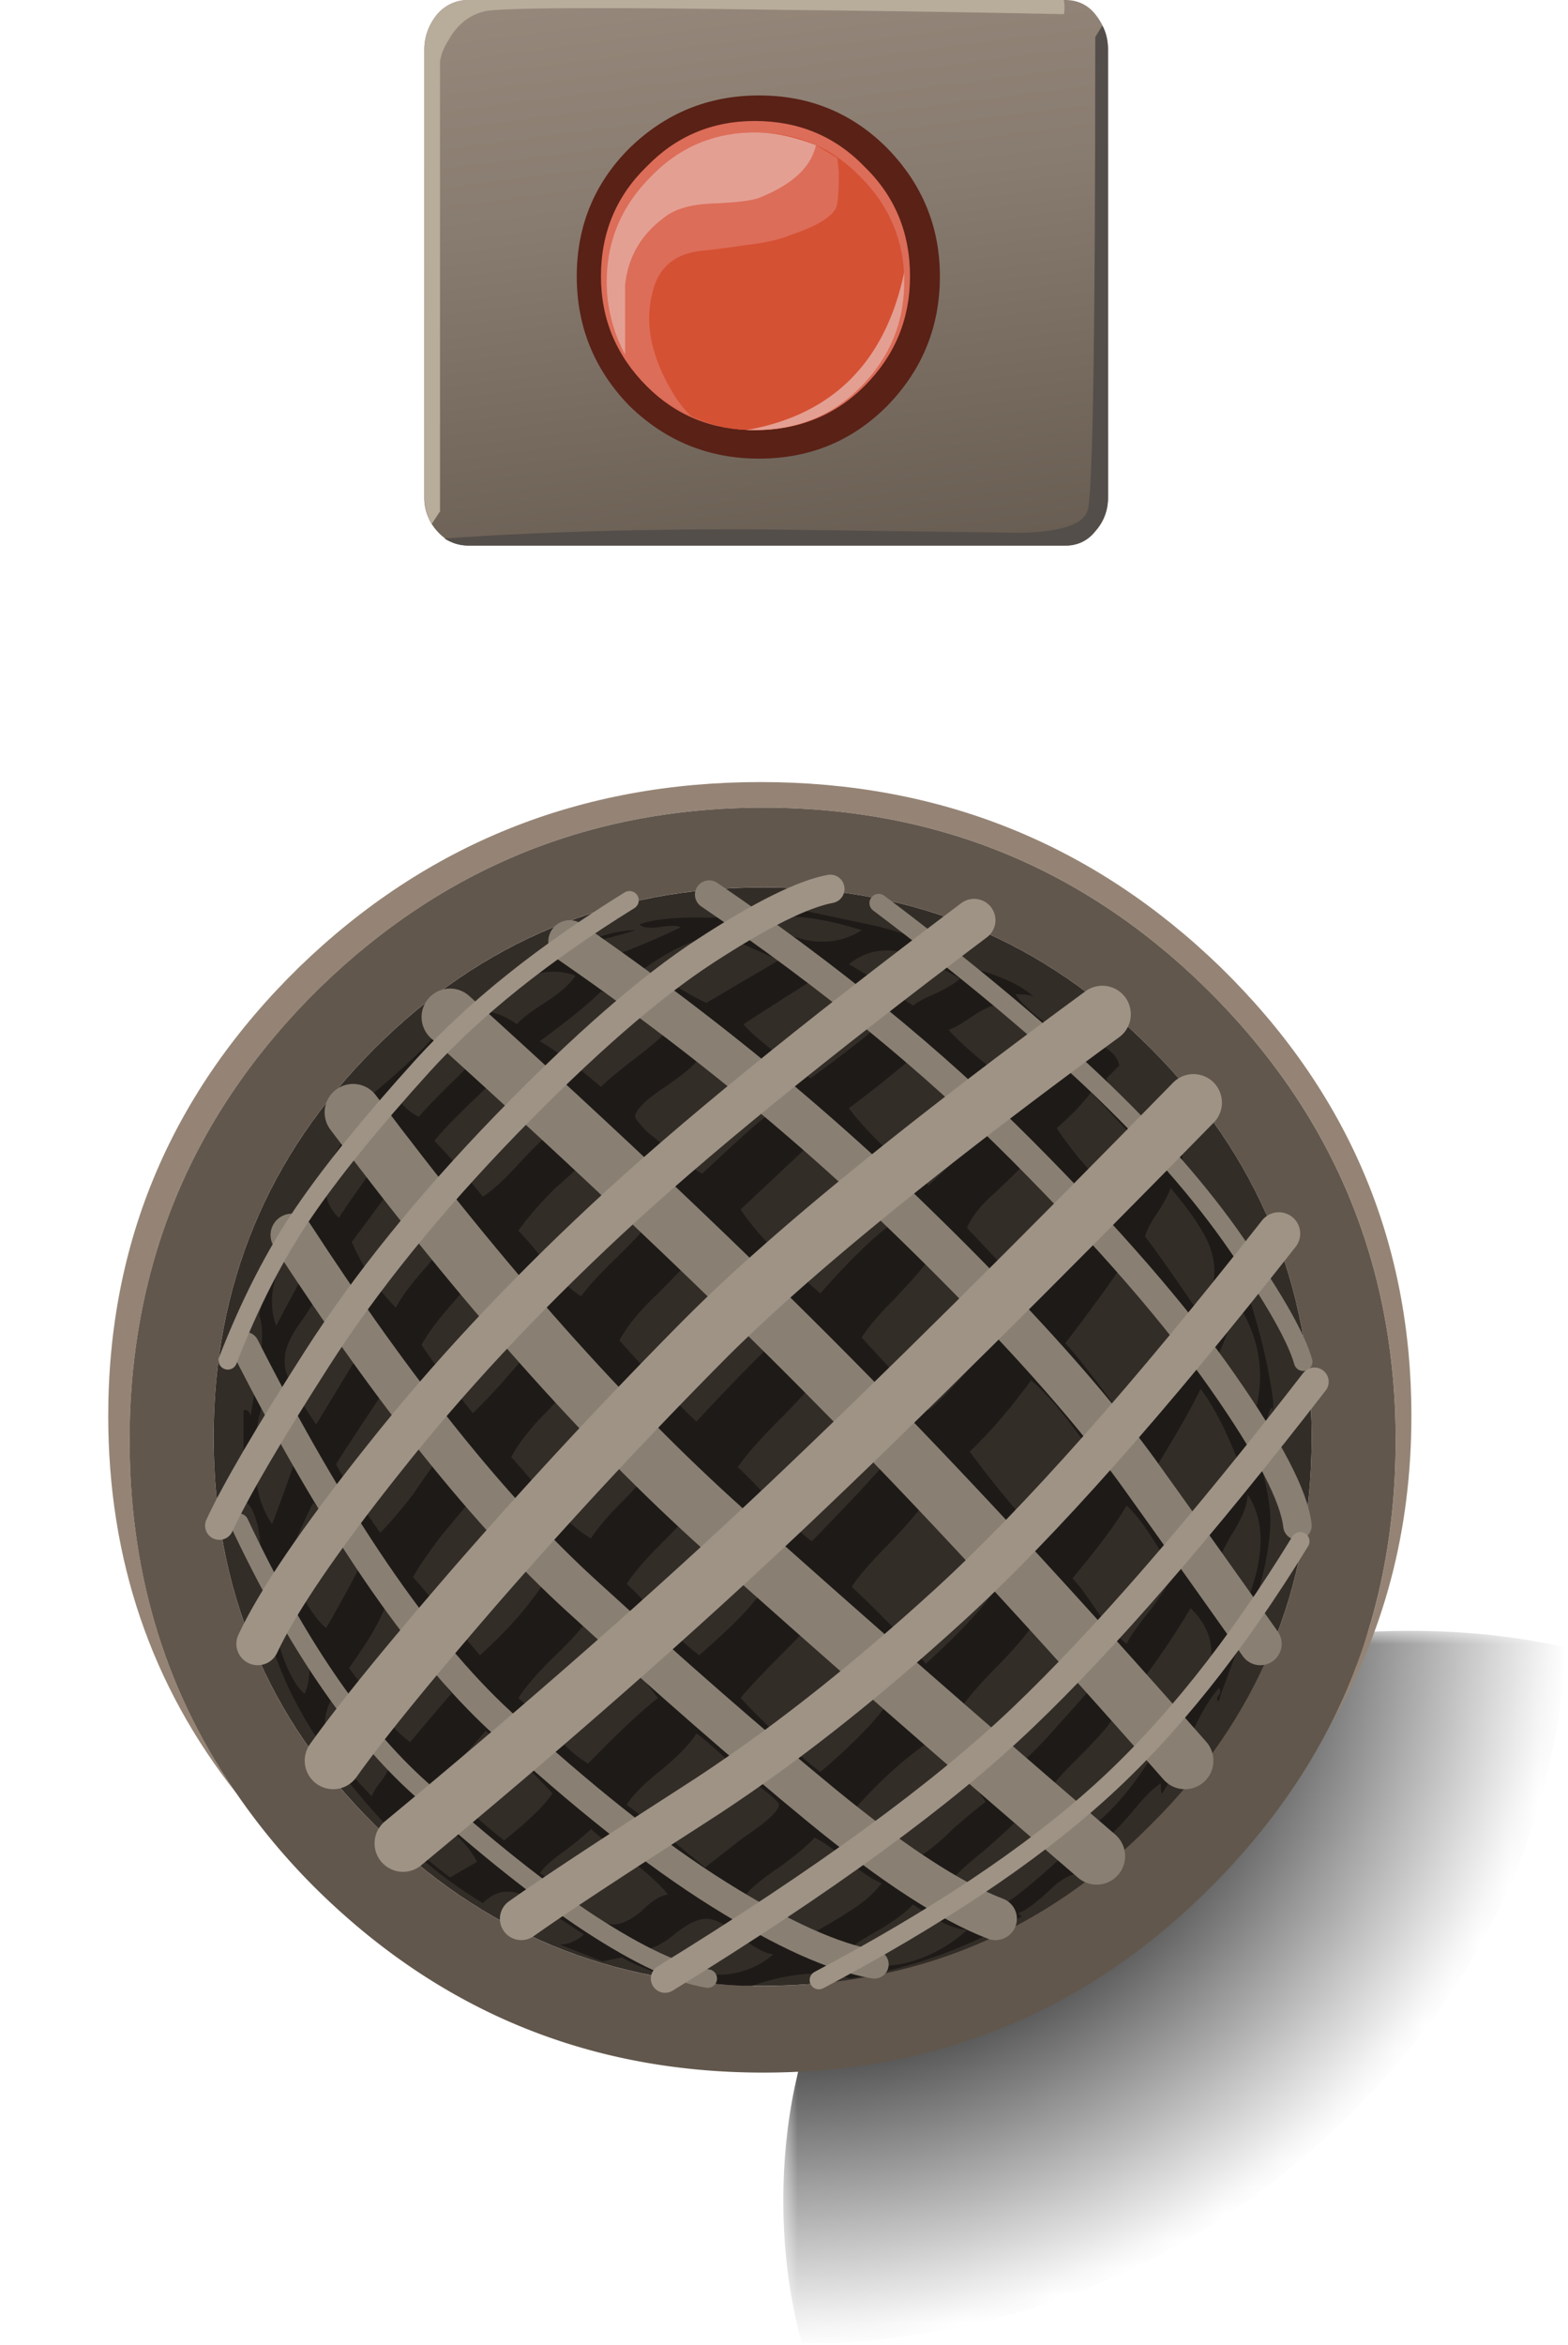 <svg xmlns="http://www.w3.org/2000/svg" viewBox="0 0 55.05 82.3"><defs><clipPath id="g"><path d="M22 41.961c6.078 0 11.281-2.054 15.602-6.16 4.293-4.082 6.437-9.016 6.437-14.801s-2.144-10.734-6.437-14.84C33.281 2.055 28.078 0 22 0 15.918 0 10.734 2.055 6.441 6.16 2.148 10.239 0 15.188 0 21c0 5.785 2.148 10.719 6.441 14.801 4.293 4.106 9.477 6.16 15.559 6.16z"/></clipPath><clipPath id="j"><path d="M33.281 49.403c0-.375-.121-.707-.363-1-.238-.27-.52-.403-.84-.403H15.281c-.32 0-.883.481-1.679 1.442-.829.984-1.243 1.664-1.243 2.039l1.719 10.48c0 .375.121.696.363.961.239.266.52.399.84.399l15.117 2.039c.348 0 .907-.465 1.68-1.399.801-.961 1.203-1.629 1.203-2V49.403z"/></clipPath><clipPath id="c"><path d="M12-16327h22.528v27.503H12V-16327z"/></clipPath><clipPath id="e"><path d="M2289.6 1775.6h21.951v20.465H2289.6V1775.6z"/></clipPath><clipPath id="a"><path d="M-27.5-29.92h56.25v56.442H-27.5V-29.92z"/></clipPath><clipPath id="n"><path d="M28.238 59.282c.535-2.028.364-3.907-.519-5.641-.879-1.762-2.184-2.852-3.918-3.281-1.735-.453-3.403-.133-5 .961-1.574 1.121-2.629 2.691-3.16 4.718-.508 2.028-.336 3.907.519 5.641.852 1.734 2.145 2.828 3.879 3.281s3.402.117 5-1c1.629-1.093 2.695-2.656 3.199-4.679z"/></clipPath><radialGradient id="b" gradientUnits="userSpaceOnUse" cy="-1.226" cx=".025" r="27.487"><stop offset="0" stop-color="#fff"/><stop offset=".553" stop-color="#fff" stop-opacity=".796"/><stop offset="1" stop-color="#fff" stop-opacity="0"/></radialGradient><radialGradient id="f" gradientUnits="userSpaceOnUse" cy="1786" cx="2300.3" r="8.134"><stop offset="0" stop-color="#fff"/><stop offset=".553" stop-color="#fff" stop-opacity=".796"/><stop offset="1" stop-color="#fff" stop-opacity="0"/></radialGradient><radialGradient id="i" gradientUnits="userSpaceOnUse" cy="-1.226" cx=".025" r="27.487"><stop offset="0"/><stop offset=".553"/><stop offset="1"/></radialGradient><radialGradient id="p" gradientUnits="userSpaceOnUse" cy="1786" cx="2300.3" r="8.134"><stop offset="0"/><stop offset=".553"/><stop offset="1"/></radialGradient><linearGradient id="m" y2="-15213" gradientUnits="userSpaceOnUse" x2="-947.68" gradientTransform="rotate(-82.692 6575.748 -6504.514) scale(.8)" y1="-15213" x1="-970.09"><stop offset="0" stop-color="#96887b"/><stop offset=".361" stop-color="#887b6f"/><stop offset="1" stop-color="#665b50"/></linearGradient><linearGradient id="l" y2="-16314" gradientUnits="userSpaceOnUse" x2="35.738" y1="-16314" x1="26.488"><stop offset="0"/><stop offset=".553"/><stop offset="1"/></linearGradient><linearGradient id="d" y2="-16314" gradientUnits="userSpaceOnUse" x2="35.738" y1="-16314" x1="26.488"><stop offset="0" stop-color="#fff" stop-opacity=".337"/><stop offset=".553" stop-color="#fff" stop-opacity=".271"/><stop offset="1" stop-color="#fff" stop-opacity="0"/></linearGradient><mask id="h"><g clip-path="url(#a)"><path d="M-27.5-29.92h56.25v56.442H-27.5V-29.92z" fill="url(#b)"/></g></mask><mask id="o"><g clip-path="url(#e)"><path d="M2289.6 1775.6h21.951v20.465H2289.6V1775.6z" fill="url(#f)"/></g></mask><mask id="k"><g clip-path="url(#c)"><path d="M12-16327h22.528v27.503H12V-16327z" fill="url(#d)"/></g></mask></defs><g clip-path="url(#g)" transform="matrix(1.25 0 0 -1.25 0 82.3)"><g mask="url(#h)" transform="matrix(.8 0 0 -.762 22 20.046)"><path d="M22 41.961c6.078 0 11.281-2.054 15.602-6.16 4.293-4.082 6.437-9.016 6.437-14.801s-2.144-10.734-6.437-14.84C33.281 2.055 28.078 0 22 0 15.918 0 10.734 2.055 6.441 6.16 2.148 10.239 0 15.188 0 21c0 5.785 2.148 10.719 6.441 14.801 4.293 4.106 9.477 6.16 15.559 6.16z" fill-rule="evenodd" fill="url(#i)"/></g></g><path d="M8.301 62.949C5.297 59.15 3.8 54.73 3.8 49.702c0-6.138 2.236-11.387 6.699-15.752 4.468-4.331 9.868-6.499 16.2-6.499 6.3 0 11.686 2.168 16.153 6.499 4.468 4.365 6.7 9.614 6.7 15.753 0 4.027-.967 7.68-2.901 10.946 1.568-3.032 2.349-6.402 2.349-10.098 0-6.132-2.168-11.367-6.499-15.702-4.331-4.332-9.565-6.499-15.699-6.499-6.137 0-11.386 2.167-15.751 6.499-4.331 4.335-6.499 9.57-6.499 15.702 0 4.664 1.25 8.799 3.75 12.398z" fill-rule="evenodd" fill="#958475"/><path d="M40.4 36.801c-3.735-3.769-8.266-5.654-13.599-5.654-5.336 0-9.882 1.885-13.651 5.654C9.385 40.566 7.5 45.117 7.5 50.45c0 5.332 1.885 9.868 5.65 13.598 3.769 3.77 8.315 5.656 13.651 5.656 5.333 0 9.864-1.886 13.599-5.656 3.765-3.73 5.65-8.266 5.65-13.598 0-5.331-1.885-9.883-5.65-13.648zm6.25 23.848c-1.035 2.002-2.416 3.867-4.15 5.601-4.331 4.331-9.565 6.499-15.699 6.499-6.137 0-11.386-2.168-15.751-6.499a23.228 23.228 0 01-2.749-3.301c-2.5-3.599-3.75-7.734-3.75-12.398 0-6.132 2.168-11.367 6.499-15.702 4.365-4.332 9.619-6.499 15.751-6.499 6.134 0 11.368 2.167 15.699 6.499 4.331 4.335 6.499 9.57 6.499 15.702 0 3.696-.782 7.066-2.349 10.098z" fill-rule="evenodd" fill="#62574c"/><path d="M40.4 36.801c3.765 3.765 5.65 8.316 5.65 13.648 0 5.332-1.885 9.868-5.65 13.598-3.735 3.77-8.266 5.656-13.599 5.656-5.336 0-9.882-1.886-13.651-5.656-3.765-3.73-5.65-8.266-5.65-13.598 0-5.331 1.885-9.883 5.65-13.648 3.769-3.768 8.315-5.653 13.651-5.653 5.333 0 9.864 1.885 13.599 5.653z" fill-rule="evenodd" fill="#332d28"/><path d="M17.7 64.6c.835-.67 1.401-1.216 1.7-1.651-.968-1.03-1.749-1.768-2.349-2.198a18.796 18.796 0 01-1.553 1.647c.4.634 1.133 1.367 2.202 2.202zm7.1 2.749c-.269 0-.601.151-1.001.448-.435.372-.782.567-1.05.602.703.536 1.436.835 2.202.902a2.94 2.94 0 002.198-.702c-.299-.035-.699-.249-1.197-.65-.468-.4-.855-.6-1.152-.6zm-2.3-.249c.366-.366.684-.568.952-.601-.268-.333-.703-.733-1.303-1.201-.733-.533-1.197-.9-1.397-1.1-.17.167-.468.42-.903.753-.43.298-.733.567-.899.8.2.099.615.45 1.25 1.05.532.499.981.748 1.348.748.268 0 .586-.152.952-.449zm-8.199-2.5c.299.331.796.766 1.5 1.299l.946-.548c-.165-.336-.463-.702-.897-1.104-.469-.428-.781-.766-.948-.996-.903.299-1.103.748-.6 1.349zM12.7 60.751c-.4-.566-.733-.966-1.001-1.201-.4.63-.38 1.3.048 1.997.138.235.572.738 1.304 1.504.064-.17.181-.351.348-.551.17-.235.268-.435.302-.601-.269-.2-.601-.58-1.001-1.148zm.552-.8c.4.533.782.933 1.148 1.196.897-1.065 1.381-1.63 1.45-1.7-.133-.2-.919-1.196-2.349-2.997-.2.532-.62 1.23-1.25 2.1.234.297.566.766 1.001 1.401zm-3.203-1.499c.235.532.448.864.65.995.233-.566.218-1.18-.049-1.85a28.446 28.446 0 01-.948-1.698c.03.233.014.585-.053 1.048.033.435.17.934.4 1.505zm-.498-4.95c.366-.968.63-1.7.8-2.203-.4-1.065-.732-1.852-1.001-2.349a5.504 5.504 0 00-.4 2.349c0 .868.2 1.601.601 2.202zm3.046 1.547c-.195-.2-.463-.582-.796-1.148-.302-.532-.566-.917-.8-1.152-.035.033-.2.386-.504 1.05-.2.435-.33.815-.4 1.152.172.264.372.664.602 1.196.233.434.482.772.751 1.002.532-.934.919-1.632 1.147-2.1zm1.905-2.598c.43-.635.767-1.104.995-1.401-.766-1.134-1.396-1.934-1.898-2.402-1.133 1.703-1.734 2.617-1.798 2.753.299.566.816 1.368 1.549 2.398.331-.333.717-.782 1.152-1.348zM19.4 60.8c.469.532.884.899 1.25 1.099 1.035-1.064 1.85-1.83 2.45-2.299-.669-.899-1.518-1.782-2.549-2.652-.2.303-.6.732-1.201 1.303-.531.533-.918.983-1.151 1.349.233.2.633.6 1.201 1.2zm-.201-5.4c-1.03-1.368-1.899-2.314-2.598-2.851-.067.102-.434.551-1.104 1.352-.428.566-.766 1.05-.995 1.45L16.85 58.1c1.001-.897 1.782-1.801 2.349-2.7zm5.151-2.451c-.2.268-.6.698-1.2 1.298-.533.538-.919.987-1.148 1.353.23.2.65.63 1.25 1.299.498.532.933.932 1.3 1.201.6-.531 1.03-.933 1.298-1.201.497-.498.884-.967 1.152-1.402-.268-.2-.703-.63-1.303-1.298-.533-.567-.983-.982-1.349-1.25zm-2.603-5.899c1.134 1.265 2.037 2.218 2.702 2.848 1.268-1.363 2.236-2.35 2.9-2.95-.63-.83-1.597-1.817-2.9-2.95a45.98 45.98 0 01-1.398 1.45c-.6.567-1.035 1.1-1.304 1.602zm-1.65 1.403c-.166.297-.532.73-1.098 1.298-.498.532-.849 1-1.05 1.397.132.136.566.634 1.298 1.503.538.63 1.037 1.079 1.505 1.348.2-.333.58-.782 1.148-1.348.531-.532.897-.986 1.097-1.352-.297-.235-.766-.718-1.396-1.45-.566-.665-1.069-1.134-1.504-1.396zM19.65 39.5c-.167-.336-.464-.682-.899-1.048a40.23 40.23 0 01-1.05-.856c-1.368 1.27-2.183 2.086-2.451 2.452.401.4.967 1.05 1.7 1.952.37-.233.82-.653 1.352-1.25.566-.6 1.015-1.02 1.348-1.25zM23.1 42.55l-1.098-1.099a9.284 9.284 0 00-1.152-1.001 34.51 34.51 0 01-1.401 1.298c-.533.538-.948 1.022-1.25 1.45.267.27.62.684 1.048 1.25.402.47.787.817 1.153 1.05.269-.366.719-.848 1.347-1.45.635-.63 1.085-1.132 1.353-1.498zm-.351-2.798c.166.132.366.298.601.498.331.302.766.62 1.299.952 1.201-1.132 1.982-1.836 2.353-2.1-.6-.801-1.42-1.47-2.45-2.001-.07.2-.47.551-1.202 1.049-.699.468-1.05.816-1.05 1.05 0 .068.151.248.449.552zM15.752 45.9c-.435.502-.752.937-.952 1.303.366.562.966 1.362 1.801 2.398.664-.635 1.45-1.519 2.349-2.652-.869-1.133-1.601-1.9-2.203-2.3-.13.235-.463.65-.995 1.25zm-4.405-.85c-.063.233-.312.668-.747 1.298-.4.538-.6.987-.6 1.353-.034.332.097.732.4 1.201.132.23.366.6.699 1.099l1.698-2.797c-.2-.202-.448-.553-.746-1.056-.304-.532-.532-.898-.704-1.098zm-1.645 1.498c0-.033.313-.63.948-1.796.331-.703.331-1.367 0-2.002-.133.366-.415.952-.85 1.752-.298.733-.333 1.417-.098 2.047zm6.1-3.247c-.733-.932-1.32-1.601-1.755-2.001l-1.698 2.3c.4.902.917 1.67 1.552 2.3.166-.333.484-.768.948-1.299.468-.533.786-.968.952-1.3zm-1.1-4.101c.23-.269.595-.649 1.1-1.148.497-.469.848-.849 1.048-1.152-.503-.567-1.049-.58-1.65-.049-.331.269-.8.732-1.401 1.401.2.43.502.748.903.948zm-1.2 1.25l-.705-1.05c-.166.332-.532.87-1.098 1.602-.4.63-.332 1.215.201 1.748.131-.234.669-1.002 1.601-2.3zM23.75 33.3a9.03 9.03 0 00-1.201.747c.332.103.717.284 1.152.553.498.297.864.498 1.099.6l2.549-1.499-2.252-1.001c-.595.269-1.05.469-1.347.6zm-2.651 1.5c-.43.434-1.148 1.015-2.149 1.747.532.303 1.25.836 2.149 1.602.233-.234.635-.567 1.201-1 .532-.402.917-.733 1.152-1.002a22.738 22.738 0 00-1.103-.747 5.783 5.783 0 00-1.25-.6zm-4.15.698c.37 0 .766.15 1.201.454.165-.2.517-.468 1.049-.8.503-.338.835-.636 1.001-.905a2.152 2.152 0 00-1.85.152c-.133.068-.601.435-1.401 1.098zM28.599 64.5c-.23.264-.65.616-1.25 1.05-.602.401-1.017.748-1.25 1.05.166.064.532.298 1.103.699.464.297.88.498 1.25.6.595-.331 1.05-.6 1.348-.8.497-.299.884-.635 1.152-1.001-.337-.133-.737-.402-1.2-.802-.505-.4-.884-.663-1.153-.796zm-1.25-1.151c0-.069-.167-.235-.499-.499a17.344 17.344 0 01-.849-.648c-.904-.836-1.416-1.286-1.552-1.353-.202.331-.602.751-1.197 1.25-.6.469-1.02.884-1.25 1.25.63.469 1.548 1.2 2.75 2.201l1.347-1.05c.302-.2.532-.37.702-.502.367-.298.548-.518.548-.649zm6.601 4.399a2.424 2.424 0 01-1.001-.351c-.4-.23-.698-.415-.898-.548-.235.269-.635.566-1.201.899-.601.332-1.016.62-1.25.85.697.434 1.499.517 2.402.249.698-.2 1.348-.567 1.948-1.1zm1.65-3.75c-.234.235-.6.566-1.098 1.001-.503.4-.87.732-1.103 1.001.868.566 1.435.884 1.698.946.538-.33 1.235-.897 2.105-1.698-.235-.098-.503-.298-.8-.6-.367-.333-.636-.548-.802-.65zm-1.948-1.85a57.336 57.336 0 01-1.055-1.002c-.863.6-1.713 1.368-2.548 2.306.268.164.65.448 1.152.848.464.401.83.679 1.099.85.297-.171.684-.484 1.153-.952.497-.434.878-.747 1.147-.948-.2-.336-.517-.702-.948-1.102zm-2.5-2.349c-.2-.235-1.103-1.153-2.7-2.75-1.436 1.431-2.25 2.281-2.45 2.55.932 1 1.864 1.865 2.797 2.602 1.132-.972 1.918-1.768 2.353-2.402zm4.048-4.4c-1.269-1.499-2.134-2.451-2.603-2.851-.263.4-.712.932-1.347 1.601-.635.635-1.084 1.147-1.348 1.547 1.064 1.002 1.93 1.9 2.598 2.702 1.332-1.197 2.231-2.198 2.7-2.999zm4.551 5.601c-.235-.401-.45-.67-.65-.801 0 .166-.385.635-1.152 1.401-.733.733-1.099 1.148-1.099 1.25 0 .166.235.4.699.699.435.331.65.551.65.649.668-.434 1.386-1.23 2.152-2.398-.17-.136-.366-.4-.6-.8zm.449-2.153c.269.37.615.966 1.05 1.8 1.499-1.698 1.685-3.1.551-4.198a29.253 29.253 0 01-1.601 2.397zm-3.051 1.703c.668-.737 1.05-1.166 1.152-1.304-.366-.697-1.001-1.498-1.9-2.397-.234.366-.649.865-1.25 1.5-.6.6-1.035 1.084-1.304 1.45.2.165.538.517 1.002 1.05.435.434.801.751 1.103.951a15.58 15.58 0 001.197-1.25zm2.402-7.7c-.366.63-1.001 1.48-1.9 2.549.2.2.499.601.899 1.201.366.499.698.864 1.001 1.099.131-.269.415-.669.849-1.201.366-.498.635-.918.801-1.25-.703-1.265-1.25-2.065-1.65-2.398zm3.246-.254c.402-.83.62-1.278.656-1.347-.436-1.099-.87-1.934-1.304-2.5-.299.635-.802 1.519-1.499 2.651l.698 1.148a6.7 6.7 0 01.654 1.25c.263-.264.532-.664.795-1.202zm1.002-.146c0 .366-.18.83-.547 1.396-.337.572-.517 1.002-.552 1.304 0 .2.097.518.297.948.235.433.353.786.353 1.05 1.035-2.032 1.181-3.599.449-4.698zM37.45 49.8c-.435-.566-.85-1.016-1.25-1.348-.732.996-1.45 1.83-2.153 2.5 1 1.362 1.87 2.383 2.602 3.047.166-.269.499-.699 1.001-1.299.43-.532.733-1.001.899-1.401a35.923 35.923 0 00-1.099-1.499zm6.548 0c.468-1.5.248-2.901-.649-4.2-.035.532-.215 1.167-.552 1.9.102.166.283.566.552 1.201.234.498.449.864.649 1.099zm-6.597-2.651c.298.302 1.016 1.22 2.15 2.748.497-.366 1.098-1.264 1.796-2.694-.767-1.334-1.445-2.223-2.047-2.653-.4.601-1.035 1.465-1.898 2.599zm3.697-5.45c-.064.2-.215.483-.449.85-.235.332-.381.62-.45.85.435.566 1.065 1.468 1.9 2.7.566-.733.684-1.534.351-2.398-.2-.503-.65-1.167-1.352-2.002zM38.3 38.35c-.303.4-.703.815-1.201 1.25.6.897 1.299 1.699 2.099 2.401.132-.267.469-.751 1.001-1.45-.2-.371-.498-.751-.899-1.152a39.153 39.153 0 00-1-1.049zM30.05 49.649c-.498-.568-.948-1.002-1.348-1.299-.268.365-.732.884-1.401 1.547-.635.635-1.099 1.167-1.401 1.602.268.235.702.683 1.303 1.352.498.566.933.981 1.3 1.25 1.298-1.332 2.25-2.354 2.846-3.051a36.318 36.318 0 00-1.3-1.401zm1.299-4c-.498.498-.864.932-1.1 1.298l2.35 2.554c.435-.336 1.22-1.186 2.353-2.554-.502-.6-.883-1.048-1.152-1.347-.464-.531-.899-.951-1.299-1.25-.2.269-.581.699-1.153 1.299zm-.098-2.652c-.766-.932-1.734-1.85-2.9-2.748l-2.349 2.202c.498.766 1.43 1.748 2.798 2.949 1.001-1.133 1.816-1.934 2.451-2.403zm1.348-1.396c1.07-.966 1.82-1.734 2.25-2.3-1.132-1.104-2.03-1.87-2.7-2.3-.498.464-1.284 1.099-2.348 1.9.697.899 1.631 1.796 2.797 2.7zm3.452-.85c-.098.133-.469.499-1.099 1.099-.502.435-.835.85-1.001 1.25l2.251 2.397c.064-.166.449-.566 1.148-1.196.635-.6.952-1.035.952-1.304-.035-.166-.401-.566-1.099-1.196-.737-.669-1.118-1.02-1.152-1.05zm-1.949-5.054c-.336.235-.6.387-.8.45.268.303.684.69 1.25 1.153.567.498.967.884 1.202 1.153.795-.602 1.283-1.056 1.45-1.353-.235-.133-.62-.45-1.153-.953-.469-.396-.869-.678-1.201-.85-.2.07-.449.2-.748.4zm-.4-1.347c-.868-.503-1.498-.8-1.9-.898-.766-.2-1.435-.068-2.001.395.331.172 1.084.654 2.251 1.45.165-.13.449-.282.849-.448.401-.2.669-.366.801-.499zM30.9 35.952a18.935 18.935 0 00-1.148-.8 5.162 5.162 0 00-1.299-.705c-.537.338-1.318.835-2.353 1.505.302.367 1.084.995 2.354 1.9 1.098-.802 1.913-1.436 2.446-1.9zM28.3 32.997c.733.138 1.382.02 1.948-.346-1.796-.566-3.13-.635-3.999-.2.498.131 1.181.318 2.051.546zM38.653 36.7c.366.166.58.401.648.698l-.453.454c0 .166.283.499.855.996.594.503.912.82.947.953 0-.366.049-.601.151-.699.131.2.318.484.546.85.172.332.2.684.103 1.05.366.464.85 1.23 1.45 2.299.035-.103.015-.249-.049-.449-.033-.171-.018-.268.049-.302.235.702.566 1.752 1.001 3.148.4 1.27.664 2.438.801 3.502v.351c-.034-.234-.102-.165-.2.201-.17.532-.255.967-.255 1.299 0 .2.07.566.202 1.099.102.502.151.902.151 1.201 0 .932-.25 2.099-.753 3.5-.663 1.734-1.015 2.681-1.05 2.853-.062 0-.082-.054-.048-.153.102-.103.117-.2.048-.302-.33.37-.683.967-1.05 1.802-.4.932-.712 1.567-.946 1.899-.035 0-.048-.118-.048-.352-.27.172-.602.503-1.002 1.002-.435.502-.766.835-1.001 1.001-.034.103 0 .185.098.249.137.033.186.102.15.2l-.097.048c-.068.034-.22.172-.448.4l-.402.303c-.302-.103-.682.064-1.151.499-.532.502-.919.786-1.147.85.033.067.082.102.146.102a17.589 17.589 0 01-6.05 2.196c-.933-.297-2.08-.213-3.448.256-.903 0-1.933-.118-3.1-.353-.87-.331-1.352-.551-1.451-.649l-.697.146-1.504-.596c.302 0 .586-.116.849-.351a88.191 88.191 0 01-1.797-1.201c-.668-.434-1.25-.4-1.752.102a16.58 16.58 0 01-3.496-2.851c-2.438-2.631-3.834-5.131-4.205-7.5a58.182 58.182 0 00-.098-2.149c-.067-.902-.269-1.45-.6-1.65v-3.15c.131-.033.215.03.249.202.132-.802.235-1.422.302-1.852.133-.732.133-1.303 0-1.703.299-1.334.85-2.682 1.652-4.048.966-1.5 1.678-2.681 2.147-3.55 1.368-1.134 2.231-1.969 2.598-2.5.235-.269.737-.601 1.505-1.001.795-.4 1.347-.801 1.65-1.201.395-.133.996-.382 1.796-.748.732-.302 1.352-.449 1.851-.449-.069.034-.415.132-1.05.298-.435.132-.717.317-.85.552.635.132 1.265.049 1.9-.25.366-.136.899-.37 1.601-.702-.136-.069-.4-.069-.801 0-.331.034-.551 0-.649-.098.4-.166 1.099-.248 2.1-.248.967.028 1.665-.054 2.099-.255h1.5c.634.137 1.499.317 2.603.552.932.234 1.698.498 2.298.8-.034 0-.116-.034-.254-.102-.097-.03-.166 0-.2.102.372.264 1.022.533 1.954.801.83.264 1.415.567 1.748.899-.069-.069-.284-.102-.649-.102.2.302.551.635 1.049 1 .532.4.883.703 1.05.903.235-.233.532-.268.903-.102z" fill-rule="evenodd" fill="#1e1a17"/><path d="M24.898 31.401c4.223 2.871 7.87 5.855 10.952 8.95 3.076 3.086 5.439 5.806 7.075 8.15 1.64 2.344 2.515 4.028 2.626 5.049" stroke-linejoin="round" stroke="#898073" stroke-linecap="round" stroke-miterlimit="3" stroke-width="1" fill="none"/><path d="M20 33.051c4.409 3.043 8.409 6.304 12.003 9.8 3.593 3.491 6.273 6.475 8.046 8.95a1192.24 1192.24 0 014.198 5.899" stroke-linejoin="round" stroke="#898073" stroke-linecap="round" stroke-miterlimit="3" stroke-width="1.5" fill="none"/><path d="M15.801 35.699c5.273 4.77 9.755 9.017 13.446 12.753 3.693 3.73 7.813 8.18 12.354 13.35" stroke-linejoin="round" stroke="#898073" stroke-linecap="round" stroke-miterlimit="3" stroke-width="2" fill="none"/><path d="M30.85 31.699c2.925 2.202 5.434 4.282 7.524 6.25 2.085 1.968 3.78 3.892 5.073 5.776 1.304 1.88 2.07 3.237 2.306 4.072" stroke-linejoin="round" stroke="#898073" stroke-linecap="round" stroke-miterlimit="3" stroke-width=".65" fill="none"/><path d="M8.599 47.251c3.115 6.133 6.103 10.523 8.975 13.174 2.875 2.651 5.433 4.672 7.675 6.074s4.057 2.217 5.45 2.451" stroke-linejoin="round" stroke="#898073" stroke-linecap="round" stroke-miterlimit="3" stroke-width="1" fill="none"/><path d="M10.249 43.35c3.608 5.551 6.982 9.755 10.127 12.626 3.14 2.871 5.966 5.338 8.471 7.398 2.505 2.056 4.537 3.378 6.104 3.975" stroke-linejoin="round" stroke="#898073" stroke-linecap="round" stroke-miterlimit="3" stroke-width="1.5" fill="none"/><path d="M12.397 39.047c4.547 6.065 8.887 10.948 13.028 14.654 4.14 3.706 8.501 7.52 13.076 11.45" stroke-linejoin="round" stroke="#898073" stroke-linecap="round" stroke-miterlimit="3" stroke-width="2" fill="none"/><path d="M8.399 53.452c1.967 4.175 4.081 7.285 6.352 9.322 2.265 2.041 4.258 3.627 5.971 4.751 1.72 1.122 3.097 1.762 4.127 1.924" stroke-linejoin="round" stroke="#898073" stroke-linecap="round" stroke-miterlimit="3" stroke-width=".65" fill="none"/><path d="M29.15 31.201c-.966.18-2.426.904-4.375 2.173-1.948 1.265-4.277 3.296-7.001 6.098-2.725 2.813-4.942 5.557-6.652 8.228-1.703 2.661-2.846 4.615-3.422 5.85" stroke-linejoin="round" stroke="#9e9385" stroke-linecap="round" stroke-miterlimit="3" stroke-width="1" fill="none"/><path d="M34.199 32.3c-5.659 4.257-9.965 7.769-12.924 10.527-2.955 2.754-5.557 5.542-7.799 8.374-2.251 2.828-3.725 4.995-4.428 6.499" stroke-linejoin="round" stroke="#9e9385" stroke-linecap="round" stroke-miterlimit="3" stroke-width="1.5" fill="none"/><path d="M38.701 35.6c-6.513 4.771-11.201 8.614-14.077 11.524a182.423 182.423 0 00-7.876 8.476c-2.368 2.735-4.053 4.8-5.05 6.201" stroke-linejoin="round" stroke="#9e9385" stroke-linecap="round" stroke-miterlimit="3" stroke-width="2" fill="none"/><path d="M22.1 31.601c-3.028 1.875-5.445 3.809-7.251 5.796-1.811 1.998-3.208 3.722-4.199 5.177s-1.875 3.178-2.652 5.175" stroke-linejoin="round" stroke="#9e9385" stroke-linecap="round" stroke-miterlimit="3" stroke-width=".65" fill="none"/><path d="M46.148 48.501c-3.994 5.156-7.403 9.076-10.226 11.773-2.817 2.695-7.01 5.751-12.572 9.175" stroke-linejoin="round" stroke="#9e9385" stroke-linecap="round" stroke-miterlimit="3" stroke-width="1" fill="none"/><path d="M44.898 43.301c-4.537 5.776-8.37 10.103-11.5 12.974-3.134 2.87-6.162 5.239-9.072 7.099-2.905 1.865-4.917 3.188-6.025 3.975" stroke-linejoin="round" stroke="#9e9385" stroke-linecap="round" stroke-miterlimit="3" stroke-width="1.5" fill="none"/><path d="M41.9 38.701c-5.562 5.689-10.317 10.405-14.272 14.15-3.96 3.74-8.453 7.691-13.478 11.851" stroke-linejoin="round" stroke="#9e9385" stroke-linecap="round" stroke-miterlimit="3" stroke-width="2" fill="none"/><path d="M45.65 54.101c-2.256 3.683-4.605 6.621-7.051 8.824-2.441 2.202-5.728 4.394-9.849 6.577" stroke-linejoin="round" stroke="#9e9385" stroke-linecap="round" stroke-miterlimit="3" stroke-width=".65" fill="none"/><g clip-path="url(#j)" transform="matrix(1.25 0 0 -1.25 0 82.3)"><g mask="url(#k)" transform="matrix(0 -.8 .8 -.001 13074 62.4)"><path d="M33.281 49.403c0-.375-.121-.707-.363-1-.238-.27-.52-.403-.84-.403H15.281c-.32 0-.883.481-1.679 1.442-.829.984-1.243 1.664-1.243 2.039l1.719 10.48c0 .375.121.696.363.961.239.266.52.399.84.399l15.117 2.039c.348 0 .907-.465 1.68-1.399.801-.961 1.203-1.629 1.203-2V49.403z" fill-rule="evenodd" fill="url(#l)"/></g></g><path d="M31.121 51.879a1.39 1.39 0 00-.359-.957 1.027 1.027 0 00-.844-.402H13.16c-.348 0-.64.133-.879.402a1.375 1.375 0 00-.363.957v12.563c0 .371.121.703.363 1 .239.265.531.398.879.398h16.758c.348 0 .629-.133.844-.398.238-.297.359-.629.359-1V51.879z" fill-rule="evenodd" fill="url(#m)" transform="matrix(1.25 0 0 -1.25 0 82.3)"/><path d="M37.349.498A875.248 875.248 0 0027.65.35C21.084.25 17.534.27 17.003.4c-.538.133-.953.469-1.25 1.001a1.922 1.922 0 00-.304.748v15.8l-.298.45a2.073 2.073 0 01-.253-.948V1.747c0-.463.15-.878.453-1.25A1.422 1.422 0 0116.45 0h20.899c.034.2.034.366 0 .498z" fill-rule="evenodd" fill="#b8ac9b"/><path d="M38.453 18.648c-.27.336-.62.502-1.056.502H16.45c-.302 0-.581-.082-.85-.249 3.834-.268 8.033-.366 12.599-.302 2.401.034 4.951.067 7.651.102 1.465-.035 2.25-.317 2.349-.85.17-.801.254-6.318.254-16.552l.248-.4c.132.233.2.517.2.848v15.704c0 .464-.151.864-.448 1.196z" fill-rule="evenodd" fill="#544e4a"/><path d="M32.998 9.703c0 1.762-.615 3.28-1.85 4.545-1.23 1.236-2.73 1.85-4.498 1.85s-3.281-.614-4.55-1.85c-1.231-1.264-1.851-2.783-1.851-4.546 0-1.768.62-3.272 1.851-4.502 1.269-1.235 2.782-1.85 4.55-1.85s3.268.615 4.498 1.85c1.235 1.265 1.85 2.764 1.85 4.502z" fill-rule="evenodd" fill="#5a2116"/><g clip-path="url(#n)" transform="matrix(1.25 0 0 -1.25 0 82.3)"><g mask="url(#o)" transform="matrix(.774 .2 .232 -.899 -2174.8 1201.8)"><path d="M28.238 59.282c.535-2.028.364-3.907-.519-5.641-.879-1.762-2.184-2.852-3.918-3.281-1.735-.453-3.403-.133-5 .961-1.574 1.121-2.629 2.691-3.16 4.718-.508 2.028-.336 3.907.519 5.641.852 1.734 2.145 2.828 3.879 3.281s3.402.117 5-1c1.629-1.093 2.695-2.656 3.199-4.679z" fill-rule="evenodd" fill="url(#p)"/></g></g><path d="M31.949 9.697c0 1.504-.533 2.788-1.598 3.853-1.035 1.035-2.318 1.547-3.852 1.547-1.499 0-2.769-.512-3.799-1.547-1.064-1.07-1.601-2.349-1.601-3.853 0-1.528.537-2.812 1.601-3.847 1.03-1.065 2.3-1.603 3.799-1.603 1.534 0 2.817.533 3.852 1.603 1.065 1.035 1.598 2.314 1.598 3.847z" fill-rule="evenodd" fill="#dc6d59"/><path d="M31.747 9.897c0 1.435-.517 2.672-1.547 3.702-1.001 1.001-2.231 1.498-3.701 1.498-1.43 0-2.651-.497-3.648-1.498-1.035-1.03-1.552-2.267-1.552-3.702 0-1.43.517-2.666 1.552-3.696.997-1.035 2.218-1.552 3.648-1.552 1.47 0 2.7.517 3.701 1.552 1.035 1.03 1.548 2.265 1.548 3.696z" fill-rule="evenodd" fill="#d55134"/><path d="M27.749 8.251c-.4.166-.918.279-1.548.348-.668.102-1.186.166-1.552.2-.968.102-1.549.6-1.749 1.498-.269 1.07-.034 2.218.699 3.453a4.1 4.1 0 00.654.85c-.967-.469-1.733-1.183-2.304-2.149V10c.102-.968.551-1.749 1.352-2.349.367-.302.918-.469 1.65-.502.864-.035 1.435-.099 1.699-.202 1.167-.463 1.831-1.083 2.002-1.85l.748.454.049.499c0 .697-.03 1.117-.099 1.25-.165.331-.698.649-1.601.951z" fill-rule="evenodd" fill="#dc6d59"/><path d="M26.499 4.649c.669 0 1.387.151 2.149.448-.167.767-.83 1.387-1.998 1.85-.269.103-.835.167-1.699.202-.732.033-1.283.2-1.65.502-.801.6-1.25 1.381-1.352 2.349v2.451a5.323 5.323 0 01-.65-2.554c0-1.43.517-2.666 1.552-3.696.997-1.035 2.218-1.552 3.648-1.552zM31.747 9.897c0 1.435-.517 2.672-1.547 3.702-1.001 1.001-2.231 1.498-3.701 1.498H26.2c3.033-.532 4.883-2.382 5.547-5.547v.347z" fill-rule="evenodd" fill="#e49f93"/></svg>